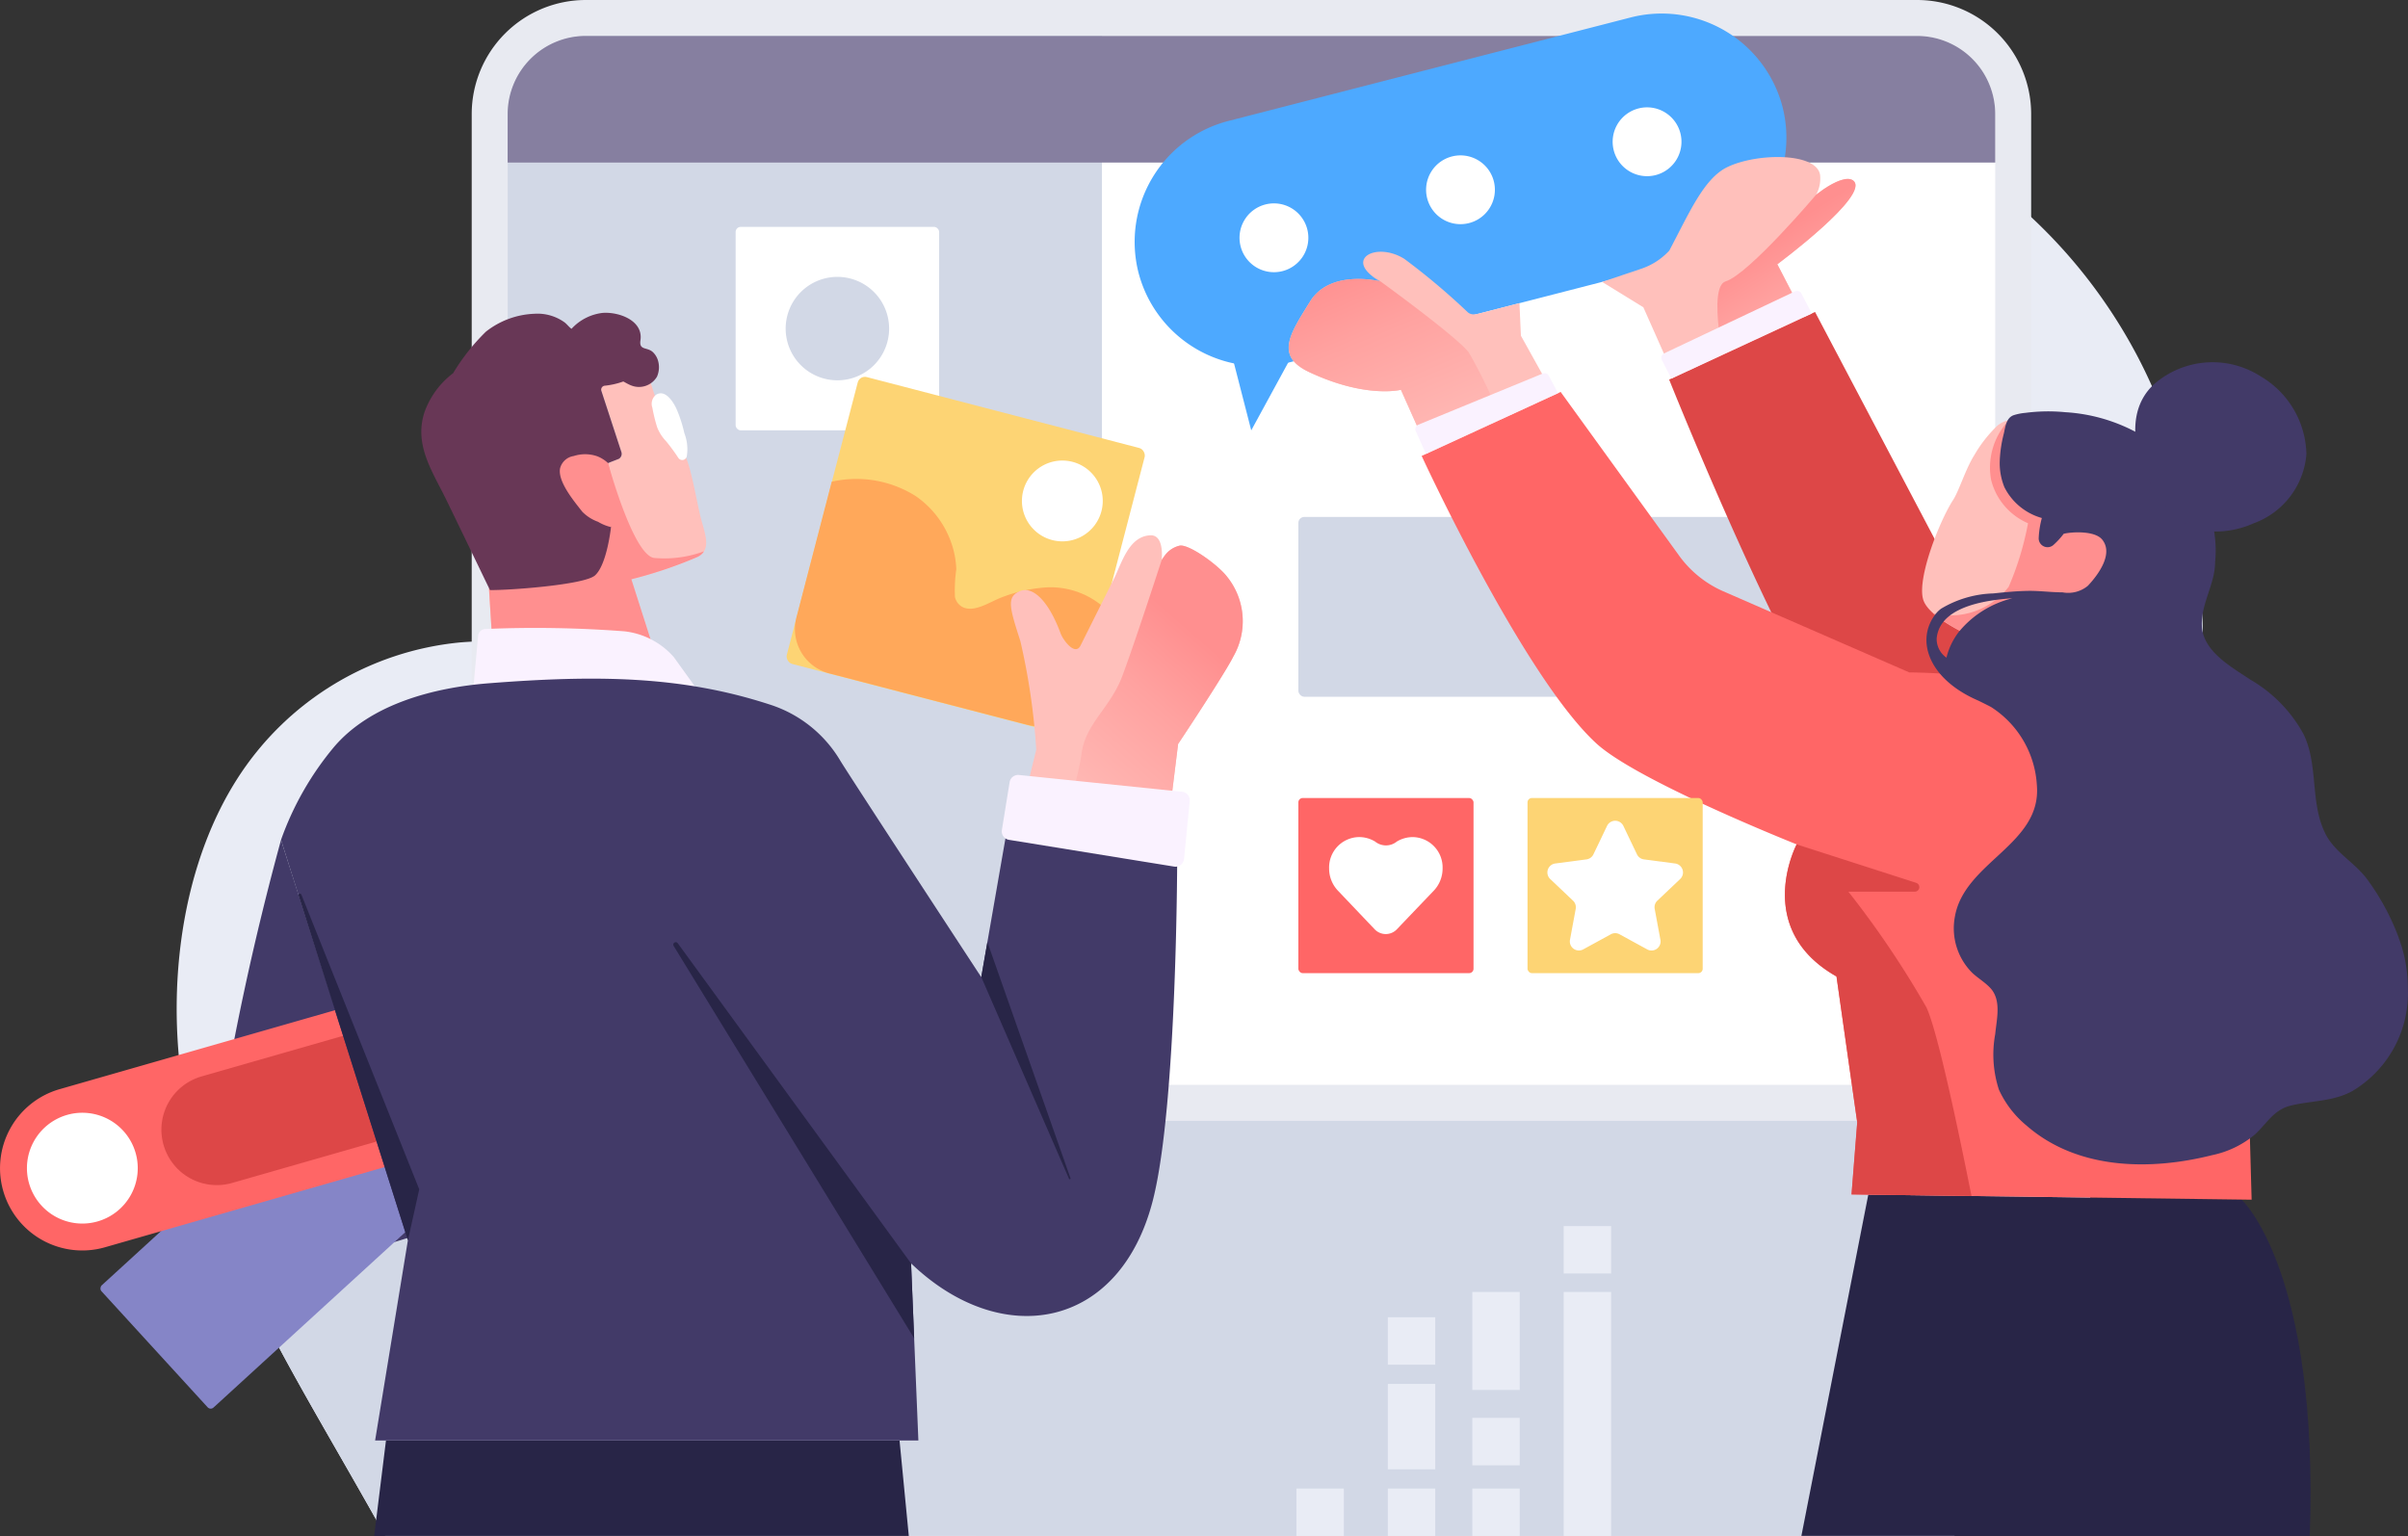 <svg id="グループ_3126" data-name="グループ 3126" xmlns="http://www.w3.org/2000/svg" xmlns:xlink="http://www.w3.org/1999/xlink" width="164.573" height="105.002" viewBox="0 0 164.573 105.002">
  <rect x="0" y="0" width="164.573" height="105.002" fill="#333333" stroke="none"/>
  <defs>
    <linearGradient id="linear-gradient" x1="0.822" y1="1.09" x2="0.43" y2="0.248" gradientUnits="objectBoundingBox">
      <stop offset="0" stop-color="#ffc0bb"/>
      <stop offset="0.277" stop-color="#ffb8b4"/>
      <stop offset="0.709" stop-color="#ffa2a0"/>
      <stop offset="1" stop-color="#ff8f8f"/>
    </linearGradient>
    <linearGradient id="linear-gradient-2" x1="0.846" y1="1.241" x2="0.213" y2="0.019" xlink:href="#linear-gradient"/>
    <linearGradient id="linear-gradient-3" x1="0" y1="0.501" x2="1" y2="0.501" xlink:href="#linear-gradient"/>
    <linearGradient id="linear-gradient-4" x1="0.188" y1="1.184" x2="0.663" y2="0.258" xlink:href="#linear-gradient"/>
  </defs>
  <path id="パス_14473" data-name="パス 14473" d="M1138.65,299.953c5.8-13.281,11.338-26.877,14.516-41.18,2.993-13.477,4.441-28.376-2.682-40.7-9.012-15.587-27.677-21.261-43.876-17.665a46.828,46.828,0,0,0-19.264,9.412c-6.346,5.148-10.865,12.216-15.915,18.706-3.715,4.775-8.46,9.251-14.3,10.573-6.8,1.544-13.7-.773-20.555-.226a20.377,20.377,0,0,0-15.331,9.416c-4.368,6.907-5.062,16.835-2.883,24.729,2.619,9.479,6.725,15.671,12.56,26.047.635,1.1.463.868.583.895Z" transform="translate(-1005.086 -194.962)" fill="#e9ecf5"/>
  <path id="パス_14474" data-name="パス 14474" d="M1153.061,257.974c1.687-7.6,2.883-15.649,2.33-23.434a30.259,30.259,0,0,0-6.251-3.943,46.063,46.063,0,0,0-12.4-3.761c-10.989-1.7-24.581.206-33.11,8.395-4.792,4.6-7.412,10.849-11.782,15.761-6.368,7.167-15.536,4.855-23.083,1.411-9.3-4.245-18.885-3.364-28.264.325a33.564,33.564,0,0,0-10.151,5.828c-4.961,4.4-7.878,10.851-9.08,17.528-.193,1.07-.363,2.211-.5,3.4,2.5,5.958,5.821,11.276,10.045,18.784.635,1.1.463.868.583.895h107.141C1144.342,285.877,1149.881,272.282,1153.061,257.974Z" transform="translate(-1004.979 -194.168)" fill="#d2d8e6"/>
  <path id="パス_14475" data-name="パス 14475" d="M1044.546,195.088h90.98a7.8,7.8,0,0,1,7.8,7.8v61.019a7.8,7.8,0,0,1-7.8,7.8h-90.979a7.8,7.8,0,0,1-7.8-7.8V202.888a7.8,7.8,0,0,1,7.8-7.8Z" transform="translate(-1004.508 -195.088)" fill="#e8eaf1" style="mix-blend-mode: soft-light;isolation: isolate"/>
  <path id="パス_14476" data-name="パス 14476" d="M1044.474,197.474h90.981a5.342,5.342,0,0,1,5.342,5.342v61.02a5.343,5.343,0,0,1-5.343,5.343h-90.979a5.343,5.343,0,0,1-5.343-5.343V202.817a5.342,5.342,0,0,1,5.344-5.343Z" transform="translate(-1004.437 -195.018)" fill="#fff"/>
  <path id="パス_14477" data-name="パス 14477" d="M1079.749,197.474h-35.274a5.343,5.343,0,0,0-5.343,5.343v61.02a5.343,5.343,0,0,0,5.343,5.343h35.274Z" transform="translate(-1004.437 -195.018)" fill="#d2d8e6"/>
  <path id="パス_14478" data-name="パス 14478" d="M1039.132,206.13H1140.8v-3.313a5.343,5.343,0,0,0-5.343-5.343h-90.98a5.343,5.343,0,0,0-5.343,5.343Z" transform="translate(-1004.438 -195.018)" fill="#867fa0"/>
  <rect id="長方形_2208" data-name="長方形 2208" width="35.736" height="12.291" rx="0.407" transform="translate(124.471 47.628) rotate(180)" fill="#d2d8e6"/>
  <path id="パス_14479" data-name="パス 14479" d="M1091.383,219.82l27.532-7.086a8.536,8.536,0,0,0,6.121-10.362h0a8.538,8.538,0,0,0-10.364-6.121l-27.532,7.086a8.538,8.538,0,0,0-6.121,10.364h0a8.537,8.537,0,0,0,10.364,6.119Z" transform="translate(-1003.209 -195.062)" fill="#4da9ff"/>
  <path id="パス_14480" data-name="パス 14480" d="M1085.337,211.373l3.252,12.653,4.427-8.123S1085.147,211.422,1085.337,211.373Z" transform="translate(-1003.074 -194.607)" fill="#4da9ff"/>
  <path id="パス_14481" data-name="パス 14481" d="M1100.178,208.344a2.351,2.351,0,1,0,.252-1.783A2.352,2.352,0,0,0,1100.178,208.344Z" transform="translate(-1002.638 -194.784)" fill="#fff"/>
  <path id="パス_14482" data-name="パス 14482" d="M1112.563,205.156a2.352,2.352,0,1,0,1.691-2.865,2.352,2.352,0,0,0-1.691,2.865Z" transform="translate(-1002.273 -194.878)" fill="#fff"/>
  <path id="パス_14483" data-name="パス 14483" d="M1087.793,211.532a2.352,2.352,0,1,0,1.691-2.865,2.352,2.352,0,0,0-1.691,2.865Z" transform="translate(-1003.004 -194.69)" fill="#fff"/>
  <path id="パス_14484" data-name="パス 14484" d="M1128.941,207.114c-.484-.355-1.638.271-2.528.981a2.281,2.281,0,0,0,.272-1.366c-.252-1.536-4.3-1.5-6.317-.536-1.6.761-2.574,3.039-3.987,5.716a4.574,4.574,0,0,1-1.949,1.253l-2.641.89,2.817,1.734,3.322,7.479,9.378-3.571-3.544-6.848S1130.22,208.058,1128.941,207.114Z" transform="translate(-1002.294 -194.78)" fill="#ffc0bb"/>
  <path id="パス_14485" data-name="パス 14485" d="M1106.752,215.319l-2.618.674c-.34.089-.666.173-.927-.065a46.656,46.656,0,0,0-4.324-3.639c-1.949-1.213-4.248.062-1.639,1.544,0,0-3.414-.871-4.8,1.369s-2.425,3.727-.05,4.839c3.882,1.817,6.252,1.2,6.252,1.2l1.913,4.284,8.545-3.933-2.251-4.048Z" transform="translate(-1002.907 -194.595)" fill="#ffc0bb"/>
  <path id="パス_14486" data-name="パス 14486" d="M1120.006,213.971c-1.235.39-.142,5.721.438,8.206l5.007-1.907c.473-.33.953-.669,1.43-1.007l-3.344-6.462s6.457-4.786,5.177-5.73c-.4-.292-1.251.08-2.036.618l-.492.363S1121.608,213.466,1120.006,213.971Z" transform="translate(-1002.068 -194.737)" fill="url(#linear-gradient)"/>
  <path id="パス_14487" data-name="パス 14487" d="M1103.273,218.611c-.876-1.11-6.018-4.834-6.018-4.834h0s-3.414-.871-4.8,1.369-2.425,3.727-.05,4.839c3.882,1.817,6.252,1.2,6.252,1.2l1.913,4.284,4.913-2.265a33.944,33.944,0,0,0-2.21-4.6Z" transform="translate(-1002.907 -194.541)" fill="url(#linear-gradient-2)"/>
  <path id="パス_14488" data-name="パス 14488" d="M1096.494,213.384a4.316,4.316,0,0,0,.6.4Z" transform="translate(-1002.745 -194.548)" fill="url(#linear-gradient-3)"/>
  <path id="パス_14489" data-name="パス 14489" d="M1129.591,274.407l25.517.348s5.289,4.834,4.656,22.984h-34.746Z" transform="translate(-1001.903 -192.748)" fill="#282547"/>
  <path id="パス_14490" data-name="パス 14490" d="M1126.209,215.8l9.345,17.741a7.368,7.368,0,0,0,2.667,2.721l12.8,7.515-10.7,9.913s-9.3-5.141-11.626-7.854c-4.307-5.024-12.457-25.415-12.457-25.415Z" transform="translate(-1002.162 -194.477)" fill="#dd4747"/>
  <path id="パス_14491" data-name="パス 14491" d="M1156.533,276.328l-.606-21.768a8.887,8.887,0,0,0-4.711-7.6,74.5,74.5,0,0,1-7.781-4.56c-2.589-1.866-8.27-2.095-10.3-2.116l-12.72-5.548a7.368,7.368,0,0,1-2.973-2.382l-8.133-11.242-9.5,4.373s6.959,15.1,11.951,19.664c2.547,2.328,11.6,6.055,13.68,6.892,0,0-3.039,5.765,2.723,9.029l1.416,9.973-.389,4.927Z" transform="translate(-1002.647 -194.32)" fill="#f66"/>
  <path id="パス_14492" data-name="パス 14492" d="M1145.882,230.785c-.433-.69-3.43-1.3-4.536-1.818-4.071-1.911-1.716-5.965-1.716-5.965a1.694,1.694,0,0,0-1.494.4,9.058,9.058,0,0,0-1.544,1.988c-.585.927-1.04,2.433-1.433,3.038-.933,1.435-2.471,5.342-2.059,6.8.368,1.314,3.412,2.574,3.412,2.574l.015-.364c.674-1.284,7.872-1.693,8.83-2.5a4.118,4.118,0,0,0,.526-4.159Z" transform="translate(-1001.667 -194.265)" fill="#ffc0bb"/>
  <path id="パス_14493" data-name="パス 14493" d="M1145.861,230.785c-.433-.69-3.43-1.3-4.536-1.818-4.071-1.911-1.716-5.965-1.716-5.965a1.458,1.458,0,0,0-.675,0,4.71,4.71,0,0,0-1.213,4.045,4.382,4.382,0,0,0,2.527,2.986,20.065,20.065,0,0,1-1.322,4.347,5.044,5.044,0,0,1-5.156,1.819,11.41,11.41,0,0,0,2.721,1.617l.015-.364c.674-1.284,7.872-1.693,8.83-2.5a4.118,4.118,0,0,0,.525-4.166Z" transform="translate(-1001.645 -194.266)" fill="#ff8f8f"/>
  <path id="パス_14494" data-name="パス 14494" d="M1165.6,258.389a16.325,16.325,0,0,0-2.2-4.057c-.806-1.064-2.139-1.788-2.763-2.963-1.139-2.141-.489-4.748-1.554-6.917a9.623,9.623,0,0,0-3.618-3.706c-1.252-.842-3.191-1.892-3.317-3.6-.109-1.544.9-2.923.9-4.439a8.076,8.076,0,0,0-1.211-5.11,11.736,11.736,0,0,0-9.032-5.138,12,12,0,0,0-2.732.046,3.583,3.583,0,0,0-.8.161c-.515.188-.562.824-.673,1.285a8.6,8.6,0,0,0-.272,1.881,4.363,4.363,0,0,0,.322,1.76,4.108,4.108,0,0,0,2.556,2.1,6.308,6.308,0,0,0-.216,1.4.606.606,0,0,0,1.009.442,5.236,5.236,0,0,0,.7-.763c.515-.131,2.124-.236,2.635.4.759.939-.206,2.331-.983,3.155a2.113,2.113,0,0,1-1.733.447c-.787,0-1.574-.113-2.362-.1s-1.582.091-2.368.174a7.327,7.327,0,0,0-3.564,1.042,1.945,1.945,0,0,0-.332.309c-1.465,1.792-.549,4.509,2.883,5.981.287.142.576.282.858.432a6.805,6.805,0,0,1,3.134,5.361c.33,4.03-4.933,5.227-5.6,8.951a4.3,4.3,0,0,0,1.2,3.877c.39.358.856.632,1.217,1.019.777.83.433,2.126.336,3.15a7.753,7.753,0,0,0,.252,3.8,6.887,6.887,0,0,0,1.883,2.45c3.466,3.028,8.43,3.1,12.695,2.025a6.631,6.631,0,0,0,2.923-1.415c.837-.77,1.275-1.689,2.461-1.975,1.433-.345,2.883-.265,4.205-.995a7.791,7.791,0,0,0,3.781-7.042,9.737,9.737,0,0,0-.622-3.42Zm-31.581-20.46c.154-1.7,2.094-2.543,5.179-2.751a6.821,6.821,0,0,0-3.656,2.287,4.713,4.713,0,0,0-.854,1.773,1.544,1.544,0,0,1-.669-1.308Z" transform="translate(-1001.658 -194.282)" fill="#423a68"/>
  <path id="パス_14495" data-name="パス 14495" d="M1136.677,275.189c-.965-4.839-2.334-11.295-3.078-12.887a64.032,64.032,0,0,0-5.338-7.916h4.55a.309.309,0,0,0,.095-.6l-8.18-2.633s-3.039,5.765,2.723,9.029l1.416,9.973-.389,4.927Z" transform="translate(-1001.936 -193.434)" fill="#dd4747"/>
  <rect id="長方形_2209" data-name="長方形 2209" width="13.909" height="13.909" rx="0.348" transform="translate(64.185 29.418) rotate(180)" fill="#fff"/>
  <path id="パス_14496" data-name="パス 14496" d="M1064.659,217.008a3.535,3.535,0,1,1-3.535-3.535,3.535,3.535,0,0,1,3.535,3.535Z" transform="translate(-1003.893 -194.546)" fill="#d2d8e6"/>
  <path id="パス_14497" data-name="パス 14497" d="M1024.217,250.861a188.122,188.122,0,0,0-4.363,20.249c-1.132,6.7,3.9,8.4,10.11,7.7a21.123,21.123,0,0,0,2.956-.763Z" transform="translate(-1005.011 -193.442)" fill="#423a68"/>
  <rect id="長方形_2210" data-name="長方形 2210" width="11.32" height="31.937" rx="0.283" transform="matrix(-0.675, -0.738, 0.738, -0.675, 14.382, 96.409)" fill="#8585c7"/>
  <path id="パス_14498" data-name="パス 14498" d="M1049.668,267.9l-37.062,10.626a5.621,5.621,0,0,1-6.954-3.854h0a5.621,5.621,0,0,1,3.855-6.954l37.057-10.627a5.623,5.623,0,0,1,6.954,3.854h0a5.624,5.624,0,0,1-3.849,6.955Z" transform="translate(-1005.432 -193.265)" fill="#f66"/>
  <path id="パス_14499" data-name="パス 14499" d="M1014.648,271.72a3.787,3.787,0,1,1-4.683-2.6A3.787,3.787,0,0,1,1014.648,271.72Z" transform="translate(-1005.379 -192.908)" fill="#fff"/>
  <path id="パス_14500" data-name="パス 14500" d="M1046.592,266.713l-25.614,7.346a3.787,3.787,0,0,1-4.684-2.6h0a3.786,3.786,0,0,1,2.6-4.683l25.614-7.346a3.786,3.786,0,0,1,4.683,2.6h0A3.786,3.786,0,0,1,1046.592,266.713Z" transform="translate(-1005.116 -193.194)" fill="#dd4747"/>
  <rect id="長方形_2211" data-name="長方形 2211" width="11.972" height="11.972" rx="0.299" transform="translate(100.707 66.522) rotate(180)" fill="#f66"/>
  <rect id="長方形_2212" data-name="長方形 2212" width="11.972" height="11.972" rx="0.299" transform="translate(116.369 66.522) rotate(180)" fill="#fdd474"/>
  <path id="パス_14501" data-name="パス 14501" d="M1046.342,229.353a28.042,28.042,0,0,0-.412-3.294l.834-.324a.4.4,0,0,0,.177-.466l-1.364-4.173a.676.676,0,0,1-.025-.357,22.222,22.222,0,0,1,3.1-1.15c.177.632.65,2,1.04,3.328a26.438,26.438,0,0,1,1.691,2.792c.419,1.029.767,3.312,1.057,4.317.336,1.16.558,1.971-.3,2.412a29.81,29.81,0,0,1-4.525,1.528l1.715,5.371-11.233-1.394-.212-3.378C1037.937,234.652,1046.342,229.353,1046.342,229.353Z" transform="translate(-1004.474 -194.365)" fill="#ffc0bb"/>
  <path id="パス_14502" data-name="パス 14502" d="M1049.338,239.148l-1.715-5.371a29.813,29.813,0,0,0,4.525-1.528,1.106,1.106,0,0,0,.444-.381,7.831,7.831,0,0,1-3.408.454c-1.441-.185-3.151-6.486-3.151-6.486h0l-.095.037s.027.156.067.4l.01.064c.018.114.039.244.061.386l.029.182c.031.206.063.419.093.637a.445.445,0,0,0,.011.073l.029.223.006.042c.028.218.052.429.071.618a.134.134,0,0,0,.005.044c.006.066.011.13.016.189v.031a2.811,2.811,0,0,1,.007.412s-8.4,5.3-8.449,5.207l.212,3.378Z" transform="translate(-1004.474 -194.181)" fill="#ff8f8f"/>
  <path id="パス_14503" data-name="パス 14503" d="M1049.563,219.075a1.3,1.3,0,0,0-.329-.523c-.391-.376-.965-.1-.856-.814.206-1.354-1.472-1.956-2.584-1.874a3.423,3.423,0,0,0-2.128,1.089c-.167-.117-.3-.309-.477-.444a3.169,3.169,0,0,0-2.065-.585,5.7,5.7,0,0,0-3.309,1.224,14.238,14.238,0,0,0-2.241,2.839,5.751,5.751,0,0,0-1.969,2.706c-.708,2.223.58,4.045,1.508,5.957q1.312,2.7,2.612,5.4l.3.618.068.141c1.132.029,6.444-.342,7.179-1,.824-.743,1.093-3.3,1.093-3.3l-.3-4.343.834-.324a.4.4,0,0,0,.177-.466l-1.366-4.177a.271.271,0,0,1,.247-.36,5.365,5.365,0,0,0,1.251-.287c.165.087.323.184.5.256a1.43,1.43,0,0,0,1.8-.584A1.615,1.615,0,0,0,1049.563,219.075Z" transform="translate(-1004.607 -194.475)" fill="#683756"/>
  <path id="パス_14504" data-name="パス 14504" d="M1036.758,242.007l.428-4.714a.523.523,0,0,1,.532-.44,80.473,80.473,0,0,1,9.448.159,5.257,5.257,0,0,1,3.389,1.76l2.281,3.168Z" transform="translate(-1004.508 -193.858)" fill="#faf2ff"/>
  <path id="パス_14505" data-name="パス 14505" d="M1046.151,230.092l.505-1.036-.764-3.2a2.3,2.3,0,0,0-.727-.464,2.521,2.521,0,0,0-1.618-.021,1.133,1.133,0,0,0-.937.853c-.162.933,1.03,2.317,1.51,2.942a2.821,2.821,0,0,0,1.088.7,3.072,3.072,0,0,0,.885.363l.02-.049.073.02Z" transform="translate(-1004.335 -194.198)" fill="#ff8f8f"/>
  <path id="パス_14506" data-name="パス 14506" d="M1034.149,276.408l0,.007-.014.034Z" transform="translate(-1004.585 -192.689)" fill="#282547"/>
  <path id="パス_14507" data-name="パス 14507" d="M1066.178,290.738h-35.1l-.807,6.522h36.539Z" transform="translate(-1004.699 -192.266)" fill="#282547"/>
  <path id="パス_14508" data-name="パス 14508" d="M1073.816,249.818l-1.871,10.736s-8.916-13.614-9.629-14.789a8.664,8.664,0,0,0-4.864-3.858c-6.016-1.956-11.812-2.016-19.176-1.441-3.829.3-8.091,1.452-10.56,4.345a20.653,20.653,0,0,0-3.63,6.361l8.672,27.37-2.24,13.683h37.129l-.5-12.106c6.2,5.95,14.294,4.535,16.538-4.359,1.669-6.61,1.653-23.826,1.653-23.826Z" transform="translate(-1004.881 -193.758)" fill="#423a68"/>
  <rect id="長方形_2213" data-name="長方形 2213" width="20.255" height="20.255" rx="0.506" transform="matrix(0.968, 0.252, -0.252, 0.968, 58.75, 25.649)" fill="#fdd474"/>
  <path id="パス_14509" data-name="パス 14509" d="M1079.4,235.744a5.511,5.511,0,0,0-4.009-1.441,10.263,10.263,0,0,0-3.075.689c-.759.279-1.861,1.075-2.677.644a1.029,1.029,0,0,1-.5-.677,10.34,10.34,0,0,1,.093-1.9,6.174,6.174,0,0,0-.378-1.9,6.446,6.446,0,0,0-2.4-3.1,7.6,7.6,0,0,0-5.734-.981l-2.417,9.292a3.127,3.127,0,0,0,2.239,3.809L1074.1,243.7a3.128,3.128,0,0,0,3.809-2.239Z" transform="translate(-1003.874 -194.15)" fill="#ffa85a"/>
  <path id="パス_14510" data-name="パス 14510" d="M1078.708,229.127a2.762,2.762,0,1,1-1.978-3.37,2.762,2.762,0,0,1,1.978,3.37Z" transform="translate(-1003.43 -194.186)" fill="#fff"/>
  <path id="パス_14511" data-name="パス 14511" d="M1083.077,252.067l.888-7.171s3.166-4.754,3.786-6a4.854,4.854,0,0,0-.438-5.434c-.6-.794-2.564-2.218-3.226-2.128a2.028,2.028,0,0,0-1.242.982s.213-1.742-.788-1.685c-1.466.083-1.931,1.882-2.478,2.977q-1.14,2.278-2.277,4.556c-.378.757-1.207-.4-1.362-.824-.838-2.278-1.923-3.234-2.762-2.9-.967.391-.721,1.142.009,3.421a45,45,0,0,1,1.086,7.42l-1.2,4.933Z" transform="translate(-1003.452 -194.039)" fill="#ffc0bb"/>
  <path id="パス_14512" data-name="パス 14512" d="M1083.984,231.316a1.67,1.67,0,0,0-.991.628l-.25.354h0s-1.9,5.85-2.71,7.979-2.492,3.208-2.762,5.23c-.142,1.062-.711,3.259-1.235,5.262l6.943,1.279.888-7.171s3.166-4.754,3.786-6a4.852,4.852,0,0,0-.438-5.433C1086.612,232.65,1084.647,231.227,1083.984,231.316Z" transform="translate(-1003.348 -194.019)" fill="url(#linear-gradient-4)"/>
  <path id="パス_14513" data-name="パス 14513" d="M1072.471,247.036l-.529,3.271a.587.587,0,0,0,.486.673l11.286,1.828a.587.587,0,0,0,.678-.523l.387-3.95a.588.588,0,0,0-.524-.642l-11.144-1.147A.588.588,0,0,0,1072.471,247.036Z" transform="translate(-1003.469 -193.57)" fill="#faf2ff"/>
  <path id="パス_14514" data-name="パス 14514" d="M1066.38,279.609l.212,5.116L1050.151,257.9a.168.168,0,0,1,.279-.186C1055.461,264.616,1066.41,279.643,1066.38,279.609Z" transform="translate(-1004.113 -193.242)" fill="#282547"/>
  <path id="パス_14515" data-name="パス 14515" d="M1033.5,274.637l-.775,3.49-7.47-23.589a.1.1,0,0,1,.182-.065Z" transform="translate(-1004.847 -193.338)" fill="#282547"/>
  <path id="パス_14516" data-name="パス 14516" d="M1070.992,257.64l5.682,16.148a.056.056,0,0,1-.1.041l-6-13.8Z" transform="translate(-1003.51 -193.242)" fill="#282547"/>
  <path id="パス_14517" data-name="パス 14517" d="M1108.1,219.89l-8.509,3.5a.327.327,0,0,0-.167.451l.692,1.544,9.025-4.152-.635-1.2a.326.326,0,0,0-.406-.141Z" transform="translate(-1002.659 -194.357)" fill="#faf2ff"/>
  <path id="パス_14518" data-name="パス 14518" d="M1124.862,214.432l-8.957,4.245a.326.326,0,0,0-.152.442l.657,1.28,9.595-4.451-.713-1.369a.326.326,0,0,0-.429-.146Z" transform="translate(-1002.178 -194.518)" fill="#faf2ff"/>
  <rect id="長方形_2214" data-name="長方形 2214" width="3.241" height="3.241" transform="translate(106.871 83.812)" fill="#e9ecf5"/>
  <rect id="長方形_2215" data-name="長方形 2215" width="3.241" height="3.241" transform="translate(94.85 90.045)" fill="#e9ecf5"/>
  <rect id="長方形_2216" data-name="長方形 2216" width="3.241" height="3.241" transform="translate(100.624 96.924)" fill="#e9ecf5"/>
  <rect id="長方形_2217" data-name="長方形 2217" width="3.241" height="3.241" transform="translate(100.624 101.754)" fill="#e9ecf5"/>
  <rect id="長方形_2218" data-name="長方形 2218" width="3.241" height="3.241" transform="translate(94.85 101.754)" fill="#e9ecf5"/>
  <rect id="長方形_2219" data-name="長方形 2219" width="3.241" height="16.679" transform="translate(106.871 88.316)" fill="#e9ecf5"/>
  <rect id="長方形_2220" data-name="長方形 2220" width="3.241" height="3.241" transform="translate(88.603 101.754)" fill="#e9ecf5"/>
  <rect id="長方形_2221" data-name="長方形 2221" width="3.241" height="5.837" transform="translate(94.85 94.601)" fill="#e9ecf5"/>
  <rect id="長方形_2222" data-name="長方形 2222" width="3.241" height="6.699" transform="translate(100.624 88.316)" fill="#e9ecf5"/>
  <path id="パス_14519" data-name="パス 14519" d="M1098.288,250.978a1.176,1.176,0,0,1-1.475,0,2.117,2.117,0,0,0-1.133-.309,2.078,2.078,0,0,0-2.015,2.135,2.2,2.2,0,0,0,.618,1.544l2.489,2.617a1.047,1.047,0,0,0,1.531,0c.965-1.011,2.5-2.616,2.5-2.616a2.2,2.2,0,0,0,.618-1.544,2.075,2.075,0,0,0-2.015-2.135A2.116,2.116,0,0,0,1098.288,250.978Z" transform="translate(-1002.828 -193.448)" fill="#fff"/>
  <path id="パス_14520" data-name="パス 14520" d="M1112.487,257.349l-1.886,1.03a.618.618,0,0,1-.9-.658l.39-2.11a.618.618,0,0,0-.183-.563l-1.556-1.477a.618.618,0,0,1,.346-1.065l2.127-.28a.618.618,0,0,0,.479-.348l.927-1.936a.618.618,0,0,1,1.12,0l.926,1.936a.618.618,0,0,0,.479.348l2.127.28a.618.618,0,0,1,.346,1.064l-1.556,1.477a.618.618,0,0,0-.183.563l.391,2.109a.618.618,0,0,1-.906.658l-1.885-1.03A.618.618,0,0,0,1112.487,257.349Z" transform="translate(-1002.401 -193.48)" fill="#fff"/>
  <path id="パス_14521" data-name="パス 14521" d="M1158.878,225.421a6.315,6.315,0,0,0-3.111-5.306,6.074,6.074,0,0,0-7.31.535c-2.333,2.153-1.068,6.009.634,8.149a4.716,4.716,0,0,0,3.468,1.913,6.361,6.361,0,0,0,2.7-.556,5.5,5.5,0,0,0,3.62-4.735Z" transform="translate(-1001.249 -194.378)" fill="#423a68"/>
  <path id="パス_14522" data-name="パス 14522" d="M1048.97,221.317c.655-.444,1.235.523,1.441,1a9.116,9.116,0,0,1,.515,1.609,3.012,3.012,0,0,1,.168,1.579.318.318,0,0,1-.578.113,12.948,12.948,0,0,0-.842-1.146,2.866,2.866,0,0,1-.606-.949,10.913,10.913,0,0,1-.328-1.338.788.788,0,0,1,.231-.866Z" transform="translate(-1004.155 -194.317)" fill="#fff"/>
</svg>
